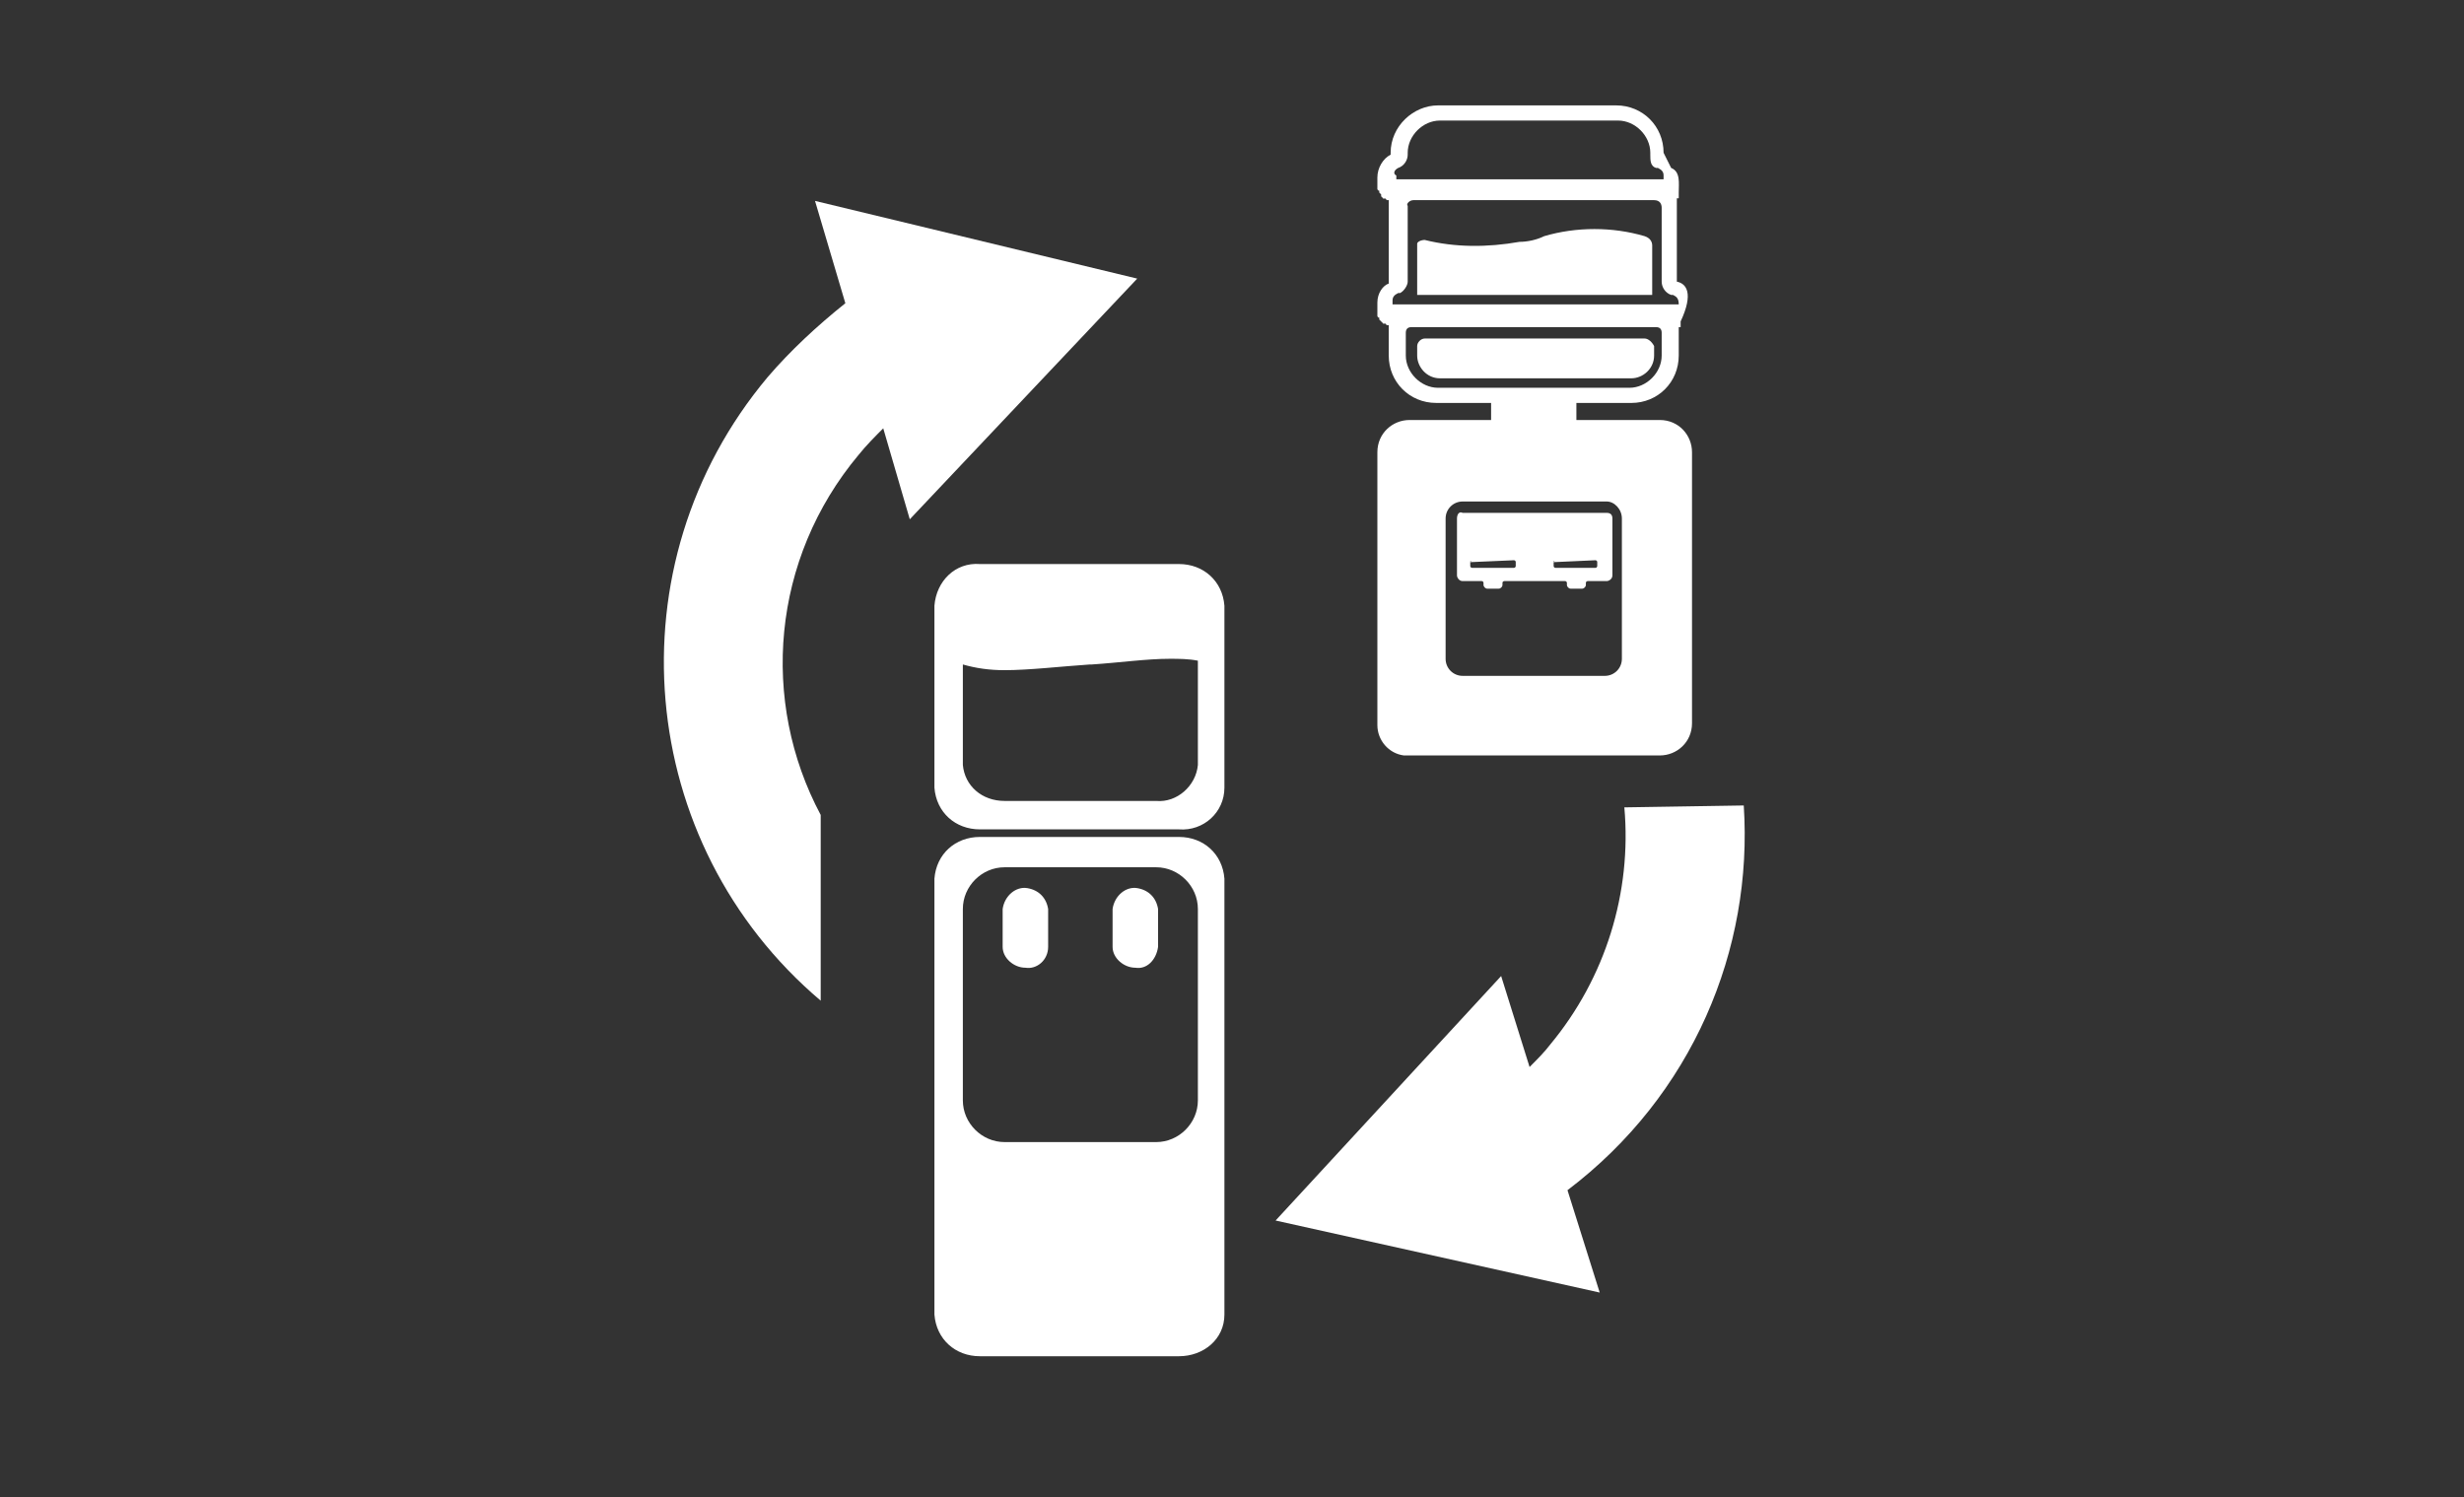 <?xml version="1.0" encoding="utf-8"?>
<!-- Generator: Adobe Illustrator 27.8.1, SVG Export Plug-In . SVG Version: 6.00 Build 0)  -->
<svg version="1.1" id="レイヤー_1" xmlns="http://www.w3.org/2000/svg" xmlns:xlink="http://www.w3.org/1999/xlink" x="0px"
	 y="0px" viewBox="0 0 130 79" style="enable-background:new 0 0 130 79;" xml:space="preserve">
<rect x="0" y="0" width="130" height="79" fill="#333333" stroke="none"/>
<style type="text/css">
	.st0{fill:none;}
	.st1{fill:#FFFFFF;}
	.st2{clip-path:url(#SVGID_00000050622348321320175780000008294158761506764946_);}
	.st3{clip-path:url(#SVGID_00000120545126877367535740000001056657915285322421_);}
</style>
<rect class="st0" width="130" height="79"/>
<g>
	<path class="st1" d="M45.3,24c0.4-0.5,0.9-1,1.3-1.4l1.4,4.8l12-12.7l-17-4.1l1.6,5.4c-1.5,1.2-2.9,2.5-4.1,3.9
		c-8.3,9.9-7,24.6,2.8,32.9V43C40.1,37,40.7,29.5,45.3,24z"/>
	<path class="st1" d="M85.7,42.6c0.4,4.5-1,9-3.9,12.5c-0.3,0.4-0.7,0.8-1.1,1.2l-1.5-4.8L67.3,64.4l17.1,3.8l-1.7-5.4
		c6.6-5,9.8-12.7,9.3-20.3L85.7,42.6C85.7,42.5,85.7,42.6,85.7,42.6z"/>
	<path class="st0" d="M122.5,79H7.5C3.3,79,0,75.7,0,71.5v-64C0,3.3,3.3,0,7.5,0h115.1c4.1,0,7.5,3.3,7.5,7.5v64.1
		C130,75.7,126.7,79,122.5,79z"/>
</g>
<g transform="translate(49.3 29.761)">
	<g>
		<g>
			<g>
				<g>
					<defs>
						<rect id="SVGID_1_" x="0" y="0" width="15.3" height="41.8"/>
					</defs>
					<clipPath id="SVGID_00000008111188710155698130000002397911427130672318_">
						<use xlink:href="#SVGID_1_"  style="overflow:visible;"/>
					</clipPath>
					<g style="clip-path:url(#SVGID_00000008111188710155698130000002397911427130672318_);">
						<path class="st1" d="M12.9,41.8H2.4c-1.3,0-2.3-0.9-2.4-2.2v-23c0.1-1.3,1.1-2.2,2.4-2.2h10.5c1.3,0,2.3,0.9,2.4,2.2v23
							C15.3,40.9,14.2,41.8,12.9,41.8 M3.7,16c-1.2,0-2.2,1-2.2,2.2l0,0v10.1c0,1.2,1,2.2,2.2,2.2l0,0h8c1.2,0,2.2-1,2.2-2.2l0,0
							V18.2c0-1.2-1-2.2-2.2-2.2l0,0H3.7z"/>
						<path class="st1" d="M12.9,14H2.4c-1.3,0-2.3-0.9-2.4-2.2V2.2C0.1,0.9,1.1-0.1,2.4,0h10.5c1.3,0,2.3,0.9,2.4,2.2v9.6
							C15.3,13.1,14.2,14.1,12.9,14 M1.5,5.3L1.5,5.3v5.3c0.1,1.1,1,1.9,2.2,1.9h8c1.1,0.1,2.1-0.8,2.2-1.9V5.1
							C13.4,5,12.9,5,12.4,5c-1.2,0-2.6,0.2-4.1,0.3H8.2C6.7,5.4,5,5.6,3.7,5.6C2.9,5.6,2.2,5.5,1.5,5.3L1.5,5.3z"/>
						<path class="st1" d="M14.6,4.6V2.9c-0.1-1.3-1.1-2.2-2.4-2.2h-9c-1.3,0-2.3,0.9-2.4,2.2v2C3.5,6.1,11.8,3.9,14.6,4.6"/>
						<path class="st1" d="M4.8,21.3L4.8,21.3c-0.6,0-1.2-0.5-1.2-1.1v-2c0.1-0.7,0.7-1.2,1.3-1.1s1,0.5,1.1,1.1v2
							C6,20.9,5.4,21.4,4.8,21.3"/>
						<path class="st1" d="M10.6,21.3L10.6,21.3c-0.6,0-1.2-0.5-1.2-1.1v-2c0.1-0.7,0.7-1.2,1.3-1.1s1,0.5,1.1,1.1v2
							C11.7,20.9,11.2,21.4,10.6,21.3"/>
					</g>
				</g>
			</g>
		</g>
	</g>
</g>
<g transform="translate(72.67 5.561)">
	<g>
		<g>
			<g>
				<g>
					<defs>
						<rect id="SVGID_00000017505041567219388990000009179701422929015446_" x="0" y="0" width="16.7" height="34.4"/>
					</defs>
					<clipPath id="SVGID_00000129928178486846529170000013978639435676047530_">
						<use xlink:href="#SVGID_00000017505041567219388990000009179701422929015446_"  style="overflow:visible;"/>
					</clipPath>
					<g style="clip-path:url(#SVGID_00000129928178486846529170000013978639435676047530_);">
						<path class="st1" d="M15.8,9.3V4.9h0.1l0,0l0,0l0,0l0,0l0,0l0,0l0,0l0,0l0,0l0,0l0,0l0,0l0,0l0,0l0,0l0,0l0,0l0,0l0,0l0,0l0,0
							l0,0l0,0l0,0l0,0l0,0l0,0l0,0l0,0l0,0l0,0l0,0l0,0l0,0l0,0l0,0l0,0l0,0l0,0l0,0c0,0,0,0,0-0.1l0,0l0,0l0,0l0,0l0,0
							c0,0,0,0,0-0.1s0-0.1,0-0.1c0-0.5,0.1-1.1-0.4-1.3l-0.4-0.8C15.1,1.1,14,0,12.6,0H3.2C1.9,0,0.7,1.1,0.7,2.5l0,0l0,0v0.1
							C0.3,2.8,0,3.3,0,3.8v0.1V4l0,0l0,0l0,0c0,0,0,0,0,0.1l0,0c0,0,0,0,0,0.1l0,0c0,0,0,0,0,0.1l0,0c0,0,0,0,0,0.1l0,0
							c0,0,0,0.1,0.1,0.1l0,0c0,0,0,0,0,0.1l0,0l0.1,0.1l0,0v0.1l0,0c0,0,0,0,0.1,0.1s0,0,0.1,0l0,0L0.5,5l0,0h0.1v4.4
							C0.3,9.5,0,9.9,0,10.4v0.1v0.1l0,0v0.1l0,0c0,0,0,0,0,0.1l0,0c0,0,0,0,0,0.1l0,0c0,0,0,0,0,0.1l0,0c0,0,0,0,0,0.1l0,0
							c0,0,0,0.1,0.1,0.1l0,0c0,0,0,0,0,0.1l0,0l0.1,0.1l0,0l0,0l0,0c0,0,0,0,0.1,0.1s0,0,0.1,0l0,0l0.1,0.1l0,0c0,0,0,0,0.1,0v1.6
							c0,1.4,1.1,2.5,2.5,2.5H6v0.9H1.7c-0.9,0-1.7,0.7-1.7,1.7l0,0v14.4c0,0.8,0.6,1.5,1.4,1.6c0.1,0,0.2,0,0.3,0h13.2
							c0.9,0,1.7-0.7,1.7-1.7l0,0V18.3c0-0.9-0.7-1.7-1.7-1.7l0,0h-4.4v-0.9h2.9c1.4,0,2.5-1.1,2.5-2.5v-1.5H16l0,0l0,0l0,0l0,0l0,0
							l0,0l0,0l0,0l0,0l0,0l0,0l0,0l0,0l0,0l0,0l0,0l0,0l0,0l0,0l0,0l0,0l0,0l0,0l0,0l0,0l0,0l0,0l0,0l0,0l0,0l0,0l0,0l0,0l0,0l0,0
							l0,0l0,0l0,0l0,0l0,0c0,0,0,0,0-0.1l0,0l0,0l0,0l0,0l0,0c0,0,0,0,0-0.1s0-0.1,0-0.1C16.7,9.9,16.3,9.4,15.8,9.3 M12.9,21.8
							v7.4c0,0.5-0.4,0.9-0.9,0.9l0,0H4.5c-0.5,0-0.9-0.4-0.9-0.9l0,0v-7.4c0-0.5,0.4-0.9,0.9-0.9l0,0h7.6
							C12.5,20.9,12.9,21.3,12.9,21.8L12.9,21.8 M1.1,3.3L1.1,3.3c0.3-0.1,0.5-0.4,0.5-0.7V2.5c0-0.9,0.8-1.7,1.7-1.7h9.4
							c0.9,0,1.7,0.8,1.7,1.7v0.1c0,0.3,0,0.6,0.3,0.7h0.1c0.2,0.1,0.3,0.2,0.3,0.4c0,0,0,0,0,0.1c0,0,0,0,0,0.1H1c0,0,0,0,0-0.1
							c0,0,0,0,0-0.1C0.8,3.6,0.9,3.4,1.1,3.3 M15,13.2c0,0.9-0.8,1.7-1.7,1.7H3.2c-0.9,0-1.7-0.8-1.7-1.7V12c0-0.2,0.1-0.3,0.3-0.3
							l0,0h12.9c0.2,0,0.3,0.1,0.3,0.3l0,0V13.2z M15.9,10.5L15.9,10.5H0.8c0,0,0,0,0-0.1c0,0,0,0,0-0.1c0-0.2,0.1-0.3,0.3-0.4h0.1
							c0.2-0.1,0.4-0.4,0.4-0.6v-4C1.5,5.2,1.7,5,1.9,5l0,0h12.7C14.9,5,15,5.2,15,5.4l0,0v3.9c0,0.3,0.2,0.6,0.5,0.7h0.1
							C15.8,10.1,15.9,10.2,15.9,10.5C15.9,10.4,15.9,10.5,15.9,10.5"/>
						<path class="st1" d="M14.1,12.3H2.5c-0.2,0-0.4,0.2-0.4,0.4l0,0v0.5c0,0.6,0.5,1.2,1.2,1.2l0,0h10.1c0.6,0,1.2-0.5,1.2-1.2
							l0,0v-0.5C14.5,12.5,14.3,12.3,14.1,12.3L14.1,12.3"/>
						<path class="st1" d="M14.1,6.9c-1.7-0.5-3.6-0.5-5.3,0C8.4,7.1,7.9,7.2,7.5,7.2c-1.7,0.3-3.4,0.3-5-0.1
							c-0.2,0-0.4,0.1-0.4,0.2v0.1V10h12.4V7.4C14.5,7.2,14.4,7,14.1,6.9"/>
						<path class="st1" d="M4.2,21.8v3c0,0.1,0.1,0.3,0.3,0.3h1c0.1,0,0.1,0.1,0.1,0.1l0,0v0.1c0,0.1,0.1,0.2,0.2,0.2l0,0h0.6
							c0.1,0,0.2-0.1,0.2-0.2l0,0v-0.1c0-0.1,0.1-0.1,0.1-0.1l0,0h3.2c0.1,0,0.1,0.1,0.1,0.1l0,0v0.1c0,0.1,0.1,0.2,0.2,0.2l0,0h0.6
							c0.1,0,0.2-0.1,0.2-0.2l0,0v-0.1c0-0.1,0.1-0.1,0.1-0.1l0,0h1c0.1,0,0.3-0.1,0.3-0.3v-3c0-0.2-0.1-0.3-0.3-0.3l0,0H4.5
							C4.3,21.4,4.2,21.6,4.2,21.8L4.2,21.8 M9.3,24.1C9.3,24,9.4,24,9.3,24.1l2.2-0.1c0,0,0.1,0,0.1,0.1v0.2c0,0,0,0.1-0.1,0.1H9.4
							c0,0-0.1,0-0.1-0.1L9.3,24.1z M4.9,24.1C4.9,24,5,24,4.9,24.1L7.2,24c0,0,0.1,0,0.1,0.1v0.2c0,0,0,0.1-0.1,0.1H5
							c0,0-0.1,0-0.1-0.1V24.1z"/>
					</g>
				</g>
			</g>
		</g>
	</g>
</g>
</svg>
